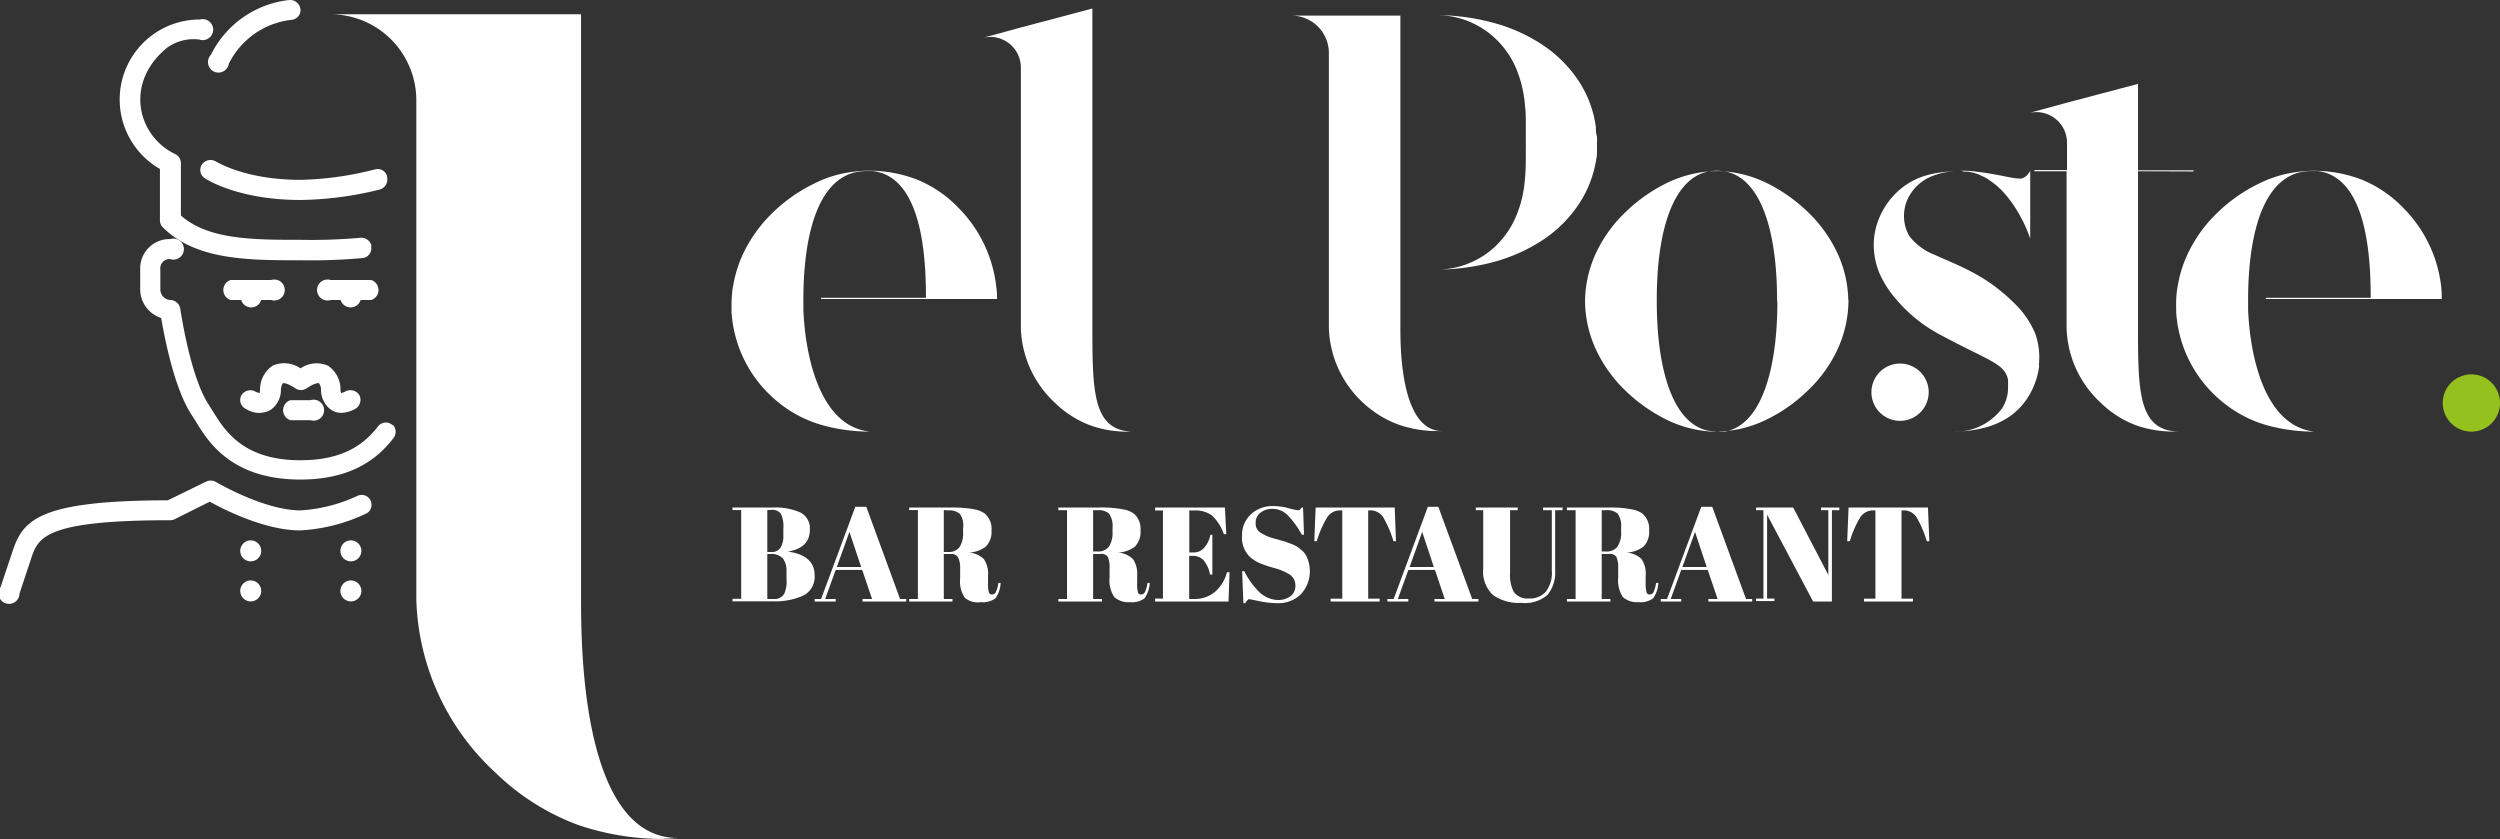 <svg xmlns="http://www.w3.org/2000/svg" viewBox="0 0 238.4 80.02"><rect x="0" y="0" width="238.4" height="80.02" fill="#333333" stroke="none"/><defs><style>.f551c176-b727-4675-af5b-d927f97c0278{fill:#fff;}.ac5e13f2-38e8-441a-beba-4e1e412c4b2f{fill:#95c11f;}</style></defs><g id="e8966eb5-7a51-4f44-8d79-aa673a074ca1" data-name="Capa 2"><g id="a5b55262-dfae-4c3a-9dd7-f56805b58196" data-name="Capa 1"><path class="f551c176-b727-4675-af5b-d927f97c0278" d="M69.85,48.4h3.82a5.78,5.78,0,0,1,2.67.48,1.7,1.7,0,0,1,.89,1.62c0,1.17-.7,1.87-2.11,2.1v0c1.71.22,2.56,1,2.56,2.23a2,2,0,0,1-1.05,1.95,6.6,6.6,0,0,1-3,.56H69.85v-.24h.83V48.64h-.83Zm3.32.24v4h.34a1,1,0,0,0,.92-.41A2.24,2.24,0,0,0,74.7,51v-.6A2.79,2.79,0,0,0,74.47,49a1,1,0,0,0-.89-.38Zm0,4.19v4.29h.61a1.06,1.06,0,0,0,1-.49A2.87,2.87,0,0,0,75,55.2v-.68a2,2,0,0,0-.34-1.27,1.52,1.52,0,0,0-1.23-.42Z"/><path class="f551c176-b727-4675-af5b-d927f97c0278" d="M83.16,57.12l-.94-2.77H79.69l-1,2.77h1v.24h-2v-.24h.61l3.26-8.79h1.05l3.22,8.79h.59v.24H82.25v-.24ZM81,50.72,79.8,54.07h2.32Z"/><path class="f551c176-b727-4675-af5b-d927f97c0278" d="M90.71,52.83H90v4.29h.83v.24H86.7v-.24h.83V48.64H86.7V48.4h3.86a11.65,11.65,0,0,1,2.37.17,2.47,2.47,0,0,1,1,.42,1.92,1.92,0,0,1,.62,1.59A2,2,0,0,1,94,52.13a2.81,2.81,0,0,1-1.64.56v0a2.28,2.28,0,0,1,1.45.61,2.47,2.47,0,0,1,.41,1.59v.68a3.47,3.47,0,0,0,.07.89.29.29,0,0,0,.3.23.4.4,0,0,0,.36-.21,2.63,2.63,0,0,0,.25-.89l.22,0a2.75,2.75,0,0,1-.49,1.46,2,2,0,0,1-1.4.37A1.91,1.91,0,0,1,92,57a2.78,2.78,0,0,1-.44-1.84v-.94a2.28,2.28,0,0,0-.19-1.05A.71.71,0,0,0,90.71,52.83ZM90,48.64v4h.41a1.3,1.3,0,0,0,1.08-.45,2.43,2.43,0,0,0,.35-1.46v-.37A1.88,1.88,0,0,0,91.53,49a1.52,1.52,0,0,0-1.08-.33Z"/><path class="f551c176-b727-4675-af5b-d927f97c0278" d="M104.92,52.83h-.68v4.29h.84v.24h-4.16v-.24h.83V48.65h-.83V48.4h3.86a10.63,10.63,0,0,1,2.36.18,2.4,2.4,0,0,1,1,.41,1.92,1.92,0,0,1,.62,1.59,2,2,0,0,1-.54,1.55,2.84,2.84,0,0,1-1.64.56v0a2.31,2.31,0,0,1,1.45.61,2.47,2.47,0,0,1,.41,1.59v.68a3.47,3.47,0,0,0,.07.89.28.28,0,0,0,.3.23.41.41,0,0,0,.36-.21,2.89,2.89,0,0,0,.25-.89l.22,0a2.84,2.84,0,0,1-.49,1.46,2,2,0,0,1-1.41.37,2,2,0,0,1-1.49-.49,2.89,2.89,0,0,1-.44-1.85v-.94a2.33,2.33,0,0,0-.18-1.05A.72.72,0,0,0,104.92,52.83Zm-.68-4.18v3.94h.41a1.31,1.31,0,0,0,1.09-.45,2.43,2.43,0,0,0,.35-1.46v-.37a2,2,0,0,0-.34-1.34,1.52,1.52,0,0,0-1.08-.32Z"/><path class="f551c176-b727-4675-af5b-d927f97c0278" d="M110.16,48.4h6.65l.13,2.54h-.23a4.57,4.57,0,0,0-1.13-1.78,2.68,2.68,0,0,0-1.73-.48h-.44v4h.43a1.28,1.28,0,0,0,1-.46,2.53,2.53,0,0,0,.58-1.22h.19v3.79h-.22a3,3,0,0,0-.62-1.37,1.41,1.41,0,0,0-1.07-.41h-.3v4.11h.48a3,3,0,0,0,2-.7A3.64,3.64,0,0,0,117,54.57h.25l-.1,2.79h-7v-.28h.75v-8.4h-.75Z"/><path class="f551c176-b727-4675-af5b-d927f97c0278" d="M121.9,57.22a2,2,0,0,0,1.14-.35,1.2,1.2,0,0,0,.49-1,1.24,1.24,0,0,0-.53-1.07,5.29,5.29,0,0,0-1.51-.64,11.75,11.75,0,0,1-1.42-.48,3.75,3.75,0,0,1-.84-.54,2.53,2.53,0,0,1-.79-2.06,2.7,2.7,0,0,1,.81-2,3,3,0,0,1,2.22-.82,5.51,5.51,0,0,1,1.41.2,5.53,5.53,0,0,0,.92.2c.12,0,.22-.09.32-.26h.14l.09,2.59h-.21a8.35,8.35,0,0,0-1.28-1.79,2,2,0,0,0-1.46-.67,1.8,1.8,0,0,0-1.22.37,1.19,1.19,0,0,0-.44,1,1,1,0,0,0,.52.93,4.37,4.37,0,0,0,1.27.53l1,.28.59.22a2.86,2.86,0,0,1,.58.28,3.6,3.6,0,0,1,.47.37,1.62,1.62,0,0,1,.39.49,3.25,3.25,0,0,1-.52,3.68,3.1,3.1,0,0,1-2.27.84,9.18,9.18,0,0,1-1.67-.19c-.62-.13-1-.2-1-.2s-.23.13-.35.39h-.18l-.12-3.05h.21a7.21,7.21,0,0,0,1.44,2A2.71,2.71,0,0,0,121.9,57.22Z"/><path class="f551c176-b727-4675-af5b-d927f97c0278" d="M133,48.4l.12,3.21h-.24a10.32,10.32,0,0,0-1-2.32,1.45,1.45,0,0,0-1.25-.62h-.16v8.42h1.09v.27h-4.67v-.27H128V48.67h-.17a1.44,1.44,0,0,0-1.26.65,9.52,9.52,0,0,0-1,2.29h-.24l.13-3.21Z"/><path class="f551c176-b727-4675-af5b-d927f97c0278" d="M137.77,57.12l-.93-2.77H134.3l-1,2.77h1v.24h-2v-.24h.6l3.26-8.79h1l3.23,8.79h.59v.24h-4.19v-.24Zm-2.15-6.4-1.2,3.35h2.31Z"/><path class="f551c176-b727-4675-af5b-d927f97c0278" d="M144.35,56.44a1.6,1.6,0,0,0,1.46.63,2,2,0,0,0,1.61-.66,2.93,2.93,0,0,0,.56-2V48.65h-.83V48.4H149v.25h-.7v5.69a3.44,3.44,0,0,1-.71,2.37,3.25,3.25,0,0,1-2.49.78,4.32,4.32,0,0,1-2.72-.74,3.07,3.07,0,0,1-.94-2.55V48.65h-.71V48.4h4v.25H144v6A3.44,3.44,0,0,0,144.35,56.44Z"/><path class="f551c176-b727-4675-af5b-d927f97c0278" d="M153.42,52.83h-.68v4.29h.83v.24h-4.15v-.24h.83V48.65h-.83V48.4h3.86a10.63,10.63,0,0,1,2.36.18,2.4,2.4,0,0,1,1,.41,1.92,1.92,0,0,1,.62,1.59,2,2,0,0,1-.54,1.55,2.84,2.84,0,0,1-1.64.56v0a2.31,2.31,0,0,1,1.45.61,2.47,2.47,0,0,1,.4,1.59v.68a3.33,3.33,0,0,0,.08.89.28.28,0,0,0,.3.23.41.41,0,0,0,.36-.21,2.89,2.89,0,0,0,.25-.89l.22,0a2.84,2.84,0,0,1-.49,1.46,2,2,0,0,1-1.41.37,2,2,0,0,1-1.49-.49,2.89,2.89,0,0,1-.44-1.85v-.94a2.33,2.33,0,0,0-.18-1.05A.73.73,0,0,0,153.42,52.83Zm-.68-4.18v3.94h.41a1.27,1.27,0,0,0,1.08-.45,2.35,2.35,0,0,0,.36-1.46v-.37a2,2,0,0,0-.34-1.34,1.52,1.52,0,0,0-1.08-.32Z"/><path class="f551c176-b727-4675-af5b-d927f97c0278" d="M163.79,57.12l-.94-2.77h-2.53l-1,2.77h1v.24h-1.95v-.24h.6l3.26-8.79h1.05l3.22,8.79h.59v.24h-4.18v-.24Zm-2.15-6.4-1.21,3.35h2.32Z"/><path class="f551c176-b727-4675-af5b-d927f97c0278" d="M174.69,48.65v8.71H172.9l-4.39-8.28v8h.7v.24h-1.75v-.24h.7V48.65h-.7V48.4H171l3.35,6.43V48.65h-.7V48.4h1.75v.25Z"/><path class="f551c176-b727-4675-af5b-d927f97c0278" d="M183.85,48.4l.13,3.21h-.24a10.32,10.32,0,0,0-1-2.32,1.45,1.45,0,0,0-1.26-.62h-.15v8.42h1.09v.27h-4.67v-.27h1.09V48.67h-.17a1.46,1.46,0,0,0-1.27.65,9.6,9.6,0,0,0-1,2.29h-.25l.13-3.21Z"/><path class="f551c176-b727-4675-af5b-d927f97c0278" d="M95.08,28.4v.11H78.3V28.4h10c0-3.84-.35-11.53-5.07-12.09-.19,0-.37,0-.56,0h-.09a5.81,5.81,0,0,0-1.11.14c-4.33,1.13-4.86,8.4-4.86,12.08v.08c0,.19,0,.37,0,.57v.39c.18,4.21,1.48,11.06,6.34,11.59l.6,0h-.27l.27,0s-.21,0-.55,0a17,17,0,0,1-4.59-.62A11.63,11.63,0,0,1,74,38.18a12,12,0,0,1-4.24-8.43h0c0-.14,0-.28,0-.42a12,12,0,0,1,.13-2l-.13,0,.14,0a12,12,0,0,1,.9-3,13.63,13.63,0,0,1,2.83-4,15.23,15.23,0,0,1,4-2.82,11.22,11.22,0,0,1,3.92-1.15,9.81,9.81,0,0,1,1.09-.08H83a12.6,12.6,0,0,1,4.51.87,11.49,11.49,0,0,1,3.93,2.71A12.68,12.68,0,0,1,95,27.3l.06,0H95C95.05,27.68,95.08,28,95.08,28.4Z"/><path class="f551c176-b727-4675-af5b-d927f97c0278" d="M108.15,41.16s-.18,0-.46,0a10.29,10.29,0,0,1-3.61-.56,9.57,9.57,0,0,1-3.44-2.15,10.11,10.11,0,0,1-3.29-7.2V6.44a2.92,2.92,0,0,0-3.67-2.82h0l3.67-1L104.17.81V31.26c0,6.12.06,9.82,3.85,9.9Z"/><path class="f551c176-b727-4675-af5b-d927f97c0278" d="M136.78,41.09a4,4,0,0,0,.77,0h0a11,11,0,0,1-4.07-.56A9.86,9.86,0,0,1,130,38.42a10.11,10.11,0,0,1-3.28-7.19V5.05a3.56,3.56,0,0,0-3.56-3.56h10.38V31.2c0,1.86,0,9.91,4,9.91A7.12,7.12,0,0,1,136.78,41.09Zm15.51-27.46c0,.18,0,.46,0,.71s0,.51-.06.76a10.69,10.69,0,0,1-1.44,4,12.1,12.1,0,0,1-3.68,3.79,16.15,16.15,0,0,1-4.7,2.1,21.59,21.59,0,0,1-5.43.72h.1a8.21,8.21,0,0,0,4.9-1.69,8.47,8.47,0,0,0,2.6-3.41,11.28,11.28,0,0,0,.84-3.57c.06-.57.07-1.14.08-1.69,0-.29,0-.56,0-.84s0-.29,0-.43a3.81,3.81,0,0,0,0-.5c0-.22,0-.35,0-.49s0-.29,0-.43,0-.56,0-.84c0-.56,0-1.12-.07-1.69a11.62,11.62,0,0,0-.84-3.58,8.5,8.5,0,0,0-2.63-3.42,8.21,8.21,0,0,0-5-1.69h0a21.15,21.15,0,0,1,5.43.73,15.84,15.84,0,0,1,4.69,2.1,12.14,12.14,0,0,1,3.68,3.8,10.44,10.44,0,0,1,1.42,4.05c0,.25,0,.5.07.76S152.29,13.45,152.29,13.63Z"/><path class="f551c176-b727-4675-af5b-d927f97c0278" d="M176.27,28.58c0,.05,0,.09,0,.14a11.28,11.28,0,0,1-1.14,4.8,12.85,12.85,0,0,1-2.78,3.76,14.84,14.84,0,0,1-3.83,2.7,11.19,11.19,0,0,1-4.81,1.18,2.82,2.82,0,0,1-.41,0,11.22,11.22,0,0,1-4.4-1.15,15.57,15.57,0,0,1-3.84-2.7,13.18,13.18,0,0,1-2.77-3.77,11.22,11.22,0,0,1-1.14-4.8s0-.09,0-.14h0a11.21,11.21,0,0,1,1.13-4.65,13,13,0,0,1,2.78-3.77,15.34,15.34,0,0,1,3.83-2.7,11.42,11.42,0,0,1,4.43-1.16h.38a2.75,2.75,0,0,1,.41,0,11.22,11.22,0,0,1,4.4,1.15,15.57,15.57,0,0,1,3.84,2.7,13.18,13.18,0,0,1,2.77,3.77,11.06,11.06,0,0,1,1.13,4.65h0Zm-6.81.14v-.17c0-6.14-1.38-11.25-4.67-12.14a5.49,5.49,0,0,0-1.07-.13h-.08a5.66,5.66,0,0,0-.72.07c-3.48.69-4.93,5.9-4.93,12.19v.19c0,6.28,1.43,11.48,4.76,12.31a5.36,5.36,0,0,0,1,.12h.09a4.74,4.74,0,0,0,.65,0c3.5-.64,5-6,5-12.38Z"/><path class="f551c176-b727-4675-af5b-d927f97c0278" d="M178.46,37.4a2.73,2.73,0,1,1,2.73,2.73A2.72,2.72,0,0,1,178.46,37.4Zm16-2.54a7.26,7.26,0,0,1-.91,2.75,6.48,6.48,0,0,1-1.9,2.1,7.59,7.59,0,0,1-2.54,1.11,12,12,0,0,1-2.87.34h.1a5.52,5.52,0,0,0,4.59-2.24,3.63,3.63,0,0,0,.56-1.9c0-.12,0-.23,0-.34v-.06c0-.11,0-.21,0-.31s0-.06,0-.09c-.33-1.6-1.87-1.81-6.47-4.3a14,14,0,0,1-4.2-3.38A9.76,9.76,0,0,1,179.2,26a7.09,7.09,0,0,1-.51-3,6.78,6.78,0,0,1,.8-2.82,7,7,0,0,1,1.76-2.17,6.76,6.76,0,0,1,2.46-1.29,10.28,10.28,0,0,1,2.87-.37h0a6,6,0,0,0-2.76.64,4.33,4.33,0,0,0-1.76,1.71,3.87,3.87,0,0,0,0,3.79,5.51,5.51,0,0,0,2.46,1.82c1,.47,2.2.92,3.64,1.69a16.64,16.64,0,0,1,2.15,1.37l.48.38.48.4c.32.29.66.6,1,.95a8.42,8.42,0,0,1,1.82,2.74A6.8,6.8,0,0,1,194.42,34.86ZM187,16.28h.19a9.48,9.48,0,0,1,1.18.08c.86.09,1.79.26,2.58.41l.54.11a7.14,7.14,0,0,0,1.13.15h.11a1.06,1.06,0,0,0,.44-.21,1.61,1.61,0,0,0,.43-.54h0v6.46h0v0l-.09-.24h0a10.32,10.32,0,0,0-.41-1c-.08-.18-.17-.37-.28-.57s-.17-.33-.27-.5l-.19-.32c-.11-.19-.24-.38-.36-.57a11,11,0,0,0-1.13-1.4,3.45,3.45,0,0,0-.28-.26,2.43,2.43,0,0,0-.29-.26c-.2-.16-.41-.32-.62-.46a2.39,2.39,0,0,0-.34-.21.91.91,0,0,0-.17-.09l-.18-.08a4.23,4.23,0,0,0-1.35-.41,1.66,1.66,0,0,0-.32,0Z"/><path class="f551c176-b727-4675-af5b-d927f97c0278" d="M203.88,16.33V31.25c0,6.14.06,9.84,3.89,9.9h-.31a10.63,10.63,0,0,1-3.67-.56,9.59,9.59,0,0,1-3.44-2.16,10.07,10.07,0,0,1-3.28-7.19V16.33H194v-.11h3.11V13.61a2.92,2.92,0,0,0-3.67-2.82h0l3.66-1L203.88,8v8.24h5.3v.11Z"/><path class="f551c176-b727-4675-af5b-d927f97c0278" d="M232.84,28.4v.11H216.07V28.4h10c0-3.84-.35-11.53-5.07-12.09-.18,0-.37,0-.56,0h-.09a6,6,0,0,0-1.11.14c-4.32,1.13-4.86,8.4-4.86,12.08v.08c0,.19,0,.37,0,.57v.39c.18,4.21,1.49,11.06,6.34,11.59l.6,0H221l.26,0s-.2,0-.54,0a16.93,16.93,0,0,1-4.59-.62,11.63,11.63,0,0,1-4.36-2.35,12,12,0,0,1-4.25-8.43h0c0-.14,0-.28,0-.42a10.14,10.14,0,0,1,.13-2l-.14,0,.15,0a11.22,11.22,0,0,1,.9-3,13.27,13.27,0,0,1,2.83-4,15.17,15.17,0,0,1,4-2.82,11.28,11.28,0,0,1,3.92-1.15,10.17,10.17,0,0,1,1.09-.08h.38a12.69,12.69,0,0,1,4.51.87,11.58,11.58,0,0,1,3.93,2.71,12.66,12.66,0,0,1,3.57,7.44l.07,0h-.07A9.46,9.46,0,0,1,232.84,28.4Z"/><path class="ac5e13f2-38e8-441a-beba-4e1e412c4b2f" d="M232.94,38.43a2.73,2.73,0,1,1,2.73,2.73A2.73,2.73,0,0,1,232.94,38.43Z"/><path class="f551c176-b727-4675-af5b-d927f97c0278" d="M29.61,38.16H27.7a1,1,0,0,0,0,1.91h1.91a1,1,0,1,0,0-1.91Z"/><path class="f551c176-b727-4675-af5b-d927f97c0278" d="M25.79,26.7H22a1,1,0,0,0,0,1.91h1a1,1,0,0,0,1.91,0h.95a1,1,0,1,0,0-1.91Z"/><path class="f551c176-b727-4675-af5b-d927f97c0278" d="M28.66,35.13A2.72,2.72,0,0,0,26,34.87a2.72,2.72,0,0,0-1.2,2.32c0,.11-.05.28,0,.28a1.06,1.06,0,0,1-.52-.17,1,1,0,0,0-1.28.43A.94.94,0,0,0,23.46,39a2.28,2.28,0,0,0,2.33.1,2.33,2.33,0,0,0,1-1.9,1.1,1.1,0,0,1,.19-.66s.31-.09,1.19.49a.93.93,0,0,0,1.06,0c.88-.58,1.18-.49,1.19-.49a1.08,1.08,0,0,1,.19.65,2.34,2.34,0,0,0,1,1.91,1.75,1.75,0,0,0,1,.27A3.06,3.06,0,0,0,33.86,39a1,1,0,0,0,.43-1.28A1,1,0,0,0,33,37.3a3.86,3.86,0,0,1-.46.19.65.65,0,0,1-.07-.29,2.73,2.73,0,0,0-1.2-2.33A2.69,2.69,0,0,0,28.66,35.13Z"/><path class="f551c176-b727-4675-af5b-d927f97c0278" d="M28.66,1A1,1,0,0,0,27.59,0a9.49,9.49,0,0,0-7.48,5.23,1,1,0,1,0,1.71.85,7.6,7.6,0,0,1,6-4.19A.94.94,0,0,0,28.66,1Z"/><path class="f551c176-b727-4675-af5b-d927f97c0278" d="M36.92,16.85a.92.92,0,0,0-1.14-.7,31.12,31.12,0,0,1-7.12,1c-5.31,0-8-1.73-8.07-1.75a1,1,0,0,0-1.32.27A.94.94,0,0,0,19.53,17c.13.09,3.18,2.07,9.13,2.07a32.85,32.85,0,0,0,7.57-1,1,1,0,0,0,.69-1.15Z"/><path class="f551c176-b727-4675-af5b-d927f97c0278" d="M37.46,40.57a.94.94,0,0,0-1.41.09c-1.23,1.6-3.23,3.23-7.39,3.23-5.47,0-7.21-2.81-8.36-4.67l-.4-.64c-1.77-2.65-2.7-9.09-2.71-9.15a1,1,0,0,0-.9-.82,1,1,0,0,1-1-1v-1.9a.88.88,0,0,1,.95-1,1,1,0,1,0,0-1.91,2.79,2.79,0,0,0-2.87,2.87v1.91a2.87,2.87,0,0,0,2,2.74c.31,1.83,1.26,6.78,2.91,9.25l.37.58c1.2,2,3.44,5.58,10,5.58,5,0,7.47-2.11,8.91-4a1,1,0,0,0-.1-1.23Z"/><path class="f551c176-b727-4675-af5b-d927f97c0278" d="M32.48,28.61a1,1,0,0,0,1.91,0h1a1,1,0,0,0,0-1.91H31.53a1,1,0,1,0,0,1.91Z"/><path class="f551c176-b727-4675-af5b-d927f97c0278" d="M35.43,23.46a1,1,0,0,0-1-.79,52.7,52.7,0,0,1-5.72.2c-4.54,0-8.84,0-11.46-2.32v-5a.94.94,0,0,0-.53-.85C13.13,13,11.81,7.94,15.92,4.56A4.32,4.32,0,0,1,19,3.77a1,1,0,1,0,.07-1.91,7.63,7.63,0,0,0-3.82,14.25V21a.93.93,0,0,0,.26.66c3.14,3.16,8.21,3.16,13.11,3.16a55.31,55.31,0,0,0,5.94-.21.92.92,0,0,0,.83-1.09Z"/><path class="f551c176-b727-4675-af5b-d927f97c0278" d="M33.46,55.35h0a1,1,0,1,0,1,1A1,1,0,0,0,33.45,55.35Z"/><path class="f551c176-b727-4675-af5b-d927f97c0278" d="M35.43,48.15a.94.94,0,0,0-1.31-.88,14.93,14.93,0,0,1-5.46,1.4c-3.51,0-8.06-2.71-8.11-2.73a1,1,0,0,0-.92,0L16,47.71C3.4,47.73,2.13,49.66,1.12,52.8L.05,56a1,1,0,1,0,1.81.6l1.07-3.22c.68-2.11,1.22-3.77,13.3-3.77h0a.94.94,0,0,0,.43-.1L20,47.84c1.33.74,5.26,2.74,8.63,2.74A16.66,16.66,0,0,0,34.86,49a.91.91,0,0,0,.57-.85Z"/><path class="f551c176-b727-4675-af5b-d927f97c0278" d="M33.46,51.53h0a1,1,0,1,0,1,1A1,1,0,0,0,33.45,51.53Z"/><path class="f551c176-b727-4675-af5b-d927f97c0278" d="M23.91,51.53h0a1,1,0,1,0,1,1A1,1,0,0,0,23.9,51.53Z"/><path class="f551c176-b727-4675-af5b-d927f97c0278" d="M23.91,55.35h0a1,1,0,1,0,1,1A1,1,0,0,0,23.9,55.35Z"/><path class="f551c176-b727-4675-af5b-d927f97c0278" d="M62.81,79.88a11.47,11.47,0,0,0,1.76.09h0a25.31,25.31,0,0,1-9.38-1.28,22.47,22.47,0,0,1-7.93-5A23.31,23.31,0,0,1,39.7,57.15V9.56a8.2,8.2,0,0,0-8.2-8.2H55.41V57.09c0,4.29,0,22.82,9.23,22.82A16,16,0,0,1,62.81,79.88Z"/></g></g></svg>